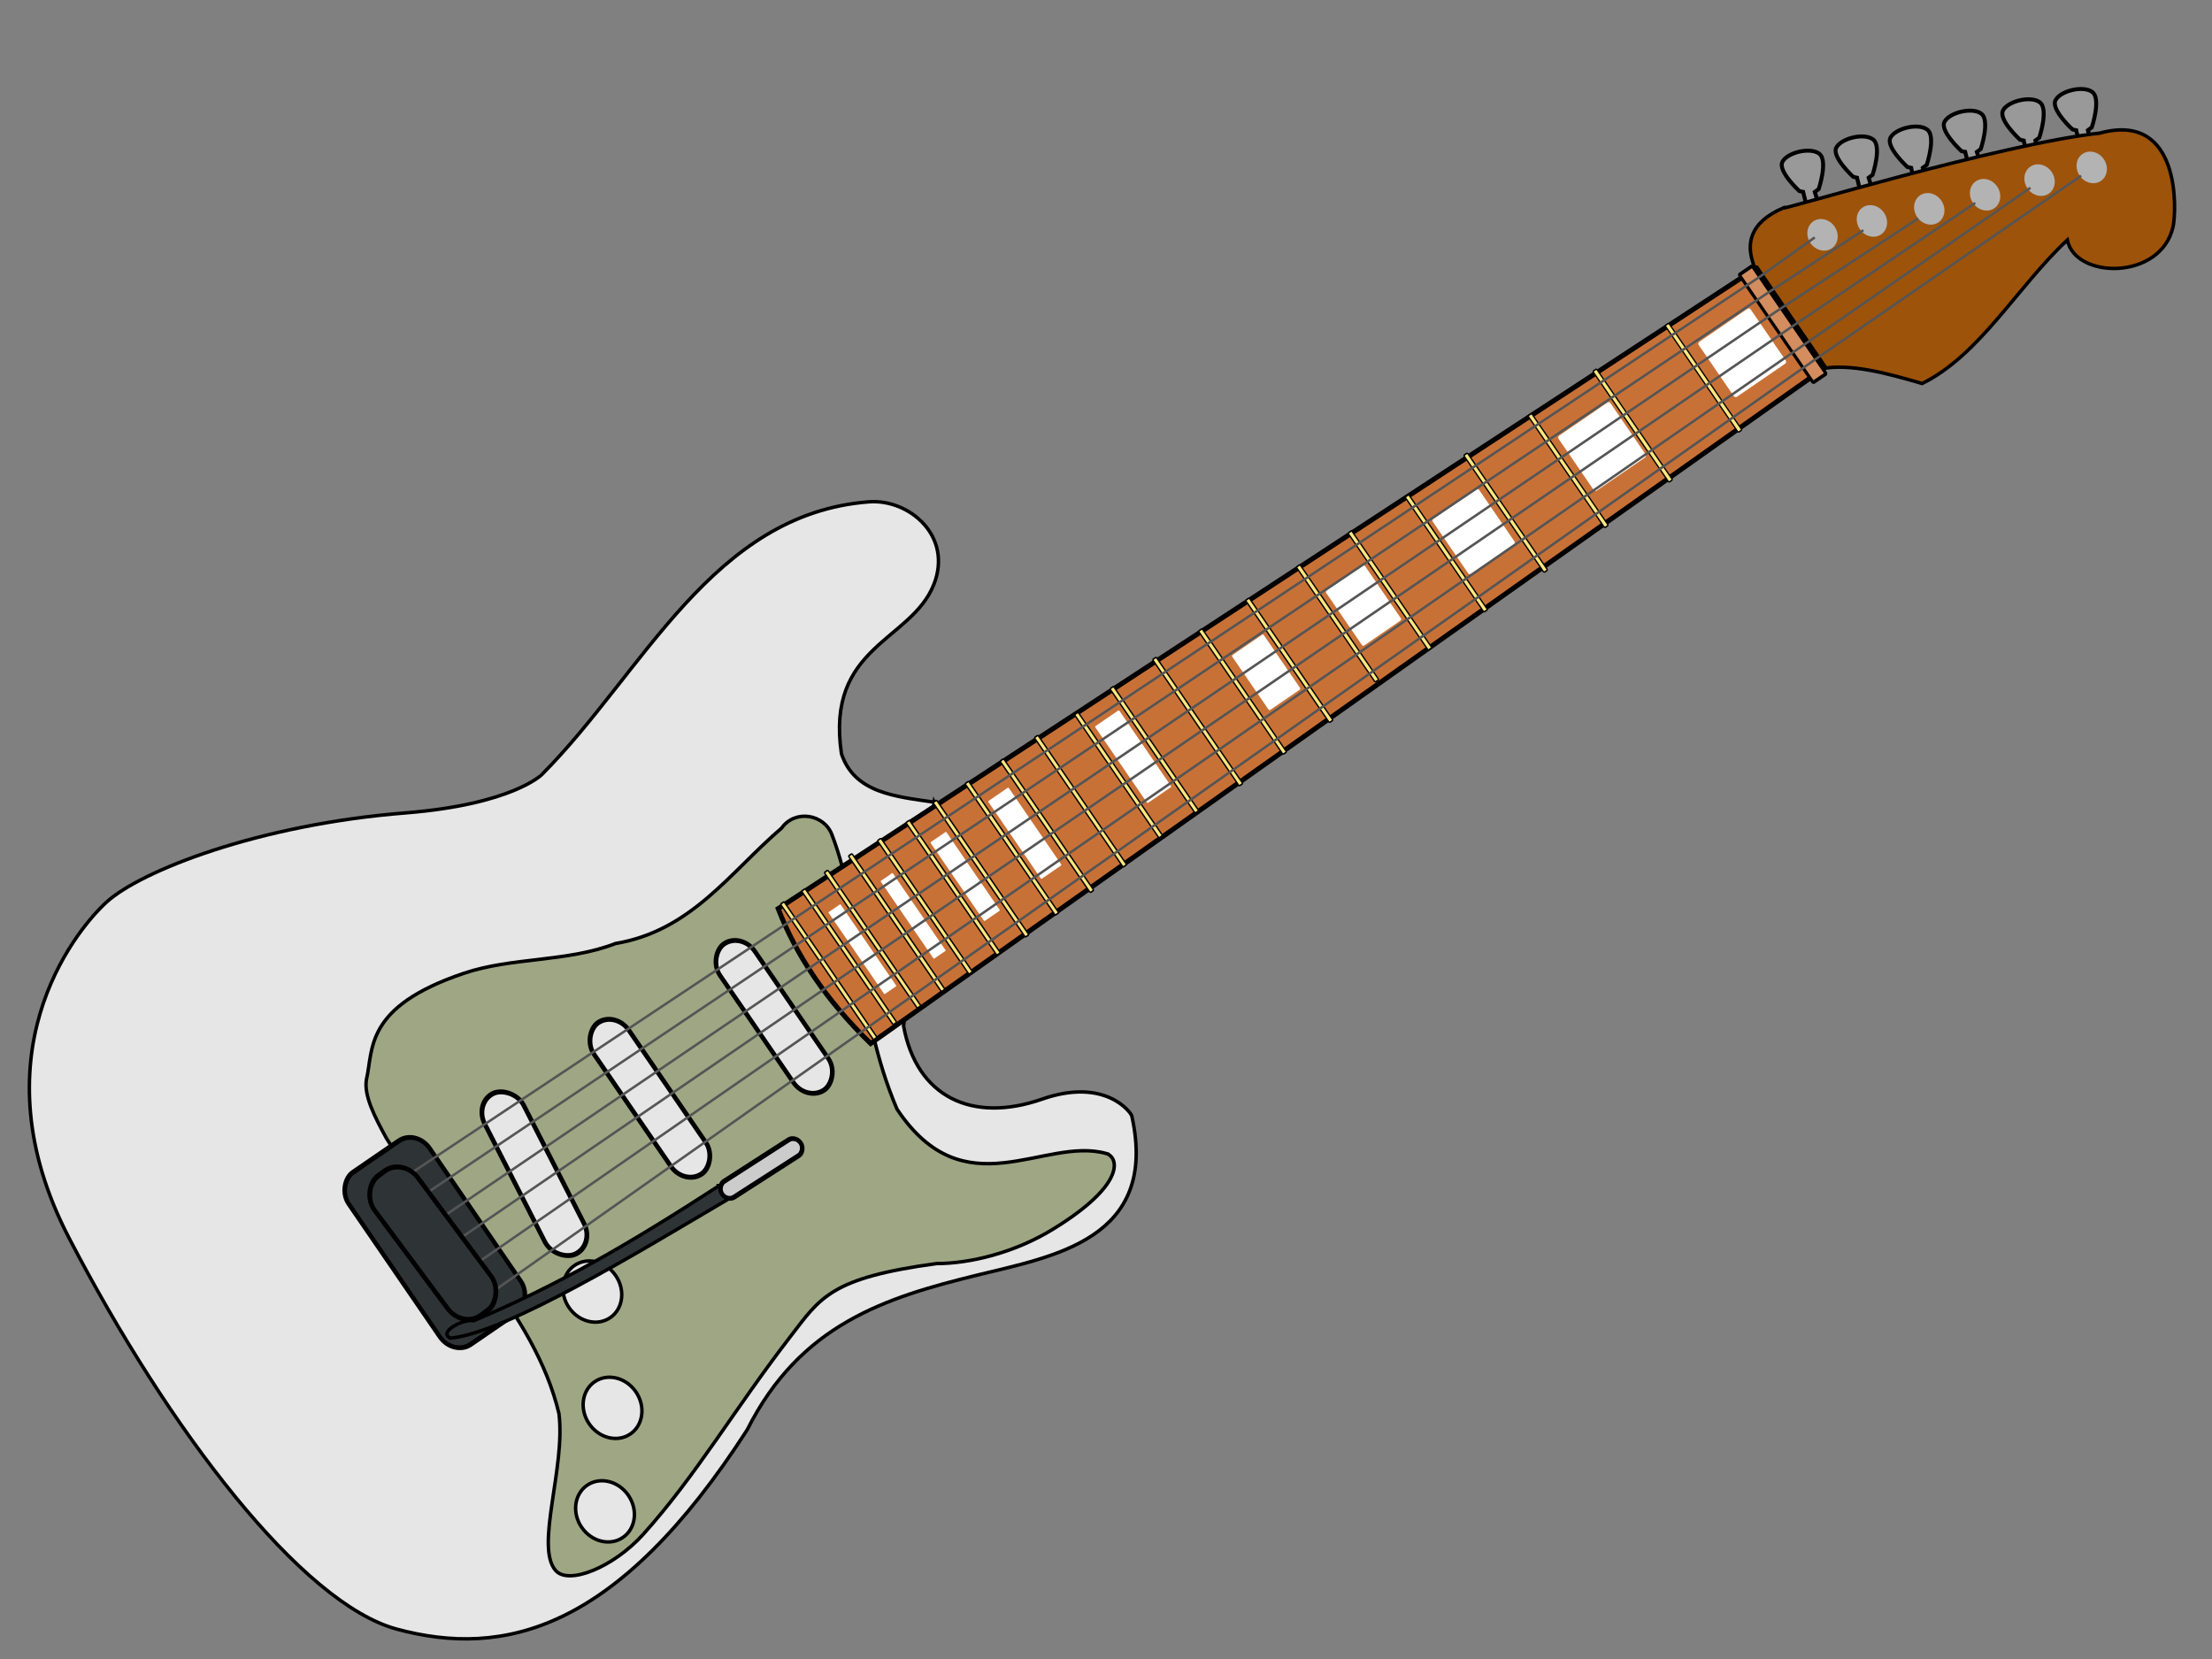 <?xml version="1.0" encoding="UTF-8" standalone="no"?>
<svg width="640" xmlns="http://www.w3.org/2000/svg" height="480">
 <rect width="100%" height="100%" fill="#808080" stroke="none"/>
 <g id="layer1" transform="rotate(55.561 331.26 210.08)">
  <g id="g5550">
   <g fill-rule="evenodd">
    <g stroke="#000">
     <path id="path4527" fill="#e6e6e6" d="m314.93 272.81c-7.738 8.396-15.247 17.509-26.72 14.211-28.383-13.833-15.368-35.025-25.276-49.737-8.449-12.546-24.506-8.102-30.331 1.938-22.832 39.356 3.861 81.819 11.555 122.73 0.013 0.012 2.214 11.946-13.087 38.632-21.485 37.303-29.535 72.907-27.716 86.034 1.819 13.126 15.587 56.797 74.022 63.948 62.218 7.613 125.25 4.317 146.96-14.211 24.373-20.801 36.629-52.295 9.749-116.27-16.503-29.876-8.869-54.646 0.722-80.096 8.034-21.32 21.216-49.305-12.638-62.979-0.945-0.382-13.615-0.08-18.704 18.603-5.667 20.807-21.131 29.624-40.152 21.122l-48.385-43.924z"/>
     <path id="path4529" fill="#9fa684" d="m426.87 289.28c-14.333 12.107-9.543 43.092-44.774 42.632-30.746-6.208-50.745-23.279-76.188-29.39-6.098-1.465-12.082 4.547-9.749 10.981 2.06 19.352 9.757 38.317 0.361 58.457-3.412 14.562-13.693 26.925-17.693 41.017-8.349 29.415 3.327 34.043 9.388 40.694 3.342 3.248 10.207 4.134 17.332 4.845 31.295 1.288 65.53-7.065 93.882 3.876 14.001 7.225 27.754 27.444 36.83 26.483 5.819-0.616 8.746-14.493 5.777-26.806-5.36-22.231-14.91-42.164-23.109-67.5-4.372-13.511-7.48-19.094 6.5-46.83 5.397-7.893 10.142-20.148 10.832-33.266 1.32-25.073-6.476-27.652-9.388-25.191z"/>
     <g id="g5508" stroke-linecap="round" fill="#e6e6e6">
      <rect id="rect5502" transform="matrix(1.43 0 0 1.279 -691.46 172.76)" rx="4.79" ry="4.79" height="9.579" width="35.843" y="130.77" x="703.37" stroke-width="1.017"/>
      <rect id="rect5504" transform="matrix(1.43 0 0 1.279 -691.46 172.76)" rx="4.781" ry="4.781" height="9.563" width="37.09" y="164.37" x="702.11" stroke-width="1.034"/>
      <rect id="rect5506" transform="matrix(1.415 .184 .207 -1.266 -691.46 172.76)" rx="4.874" ry="4.874" height="9.747" width="36.585" y="-99.51" x="723.21" stroke-width="1.036"/>
     </g>
     <g stroke-width="1.146" fill="#999">
      <path id="path4498" d="m341.47-109.63l-0.835 0.755s-8.328 1.949-9.744-0.766c-1.416-2.715 0.973-9.047 4.081-10.095 3.108-1.048 8.352 5.903 8.352 5.903l0.053 1.409 3.854 1.247-1.294 3.201-4.467-1.654z"/>
      <path id="path12964" d="m335.33-95.422l-0.835 0.755s-8.328 1.949-9.744-0.766 0.973-9.047 4.081-10.095c3.108-1.048 8.352 5.903 8.352 5.903l0.053 1.409 3.854 1.247-1.294 3.201-4.467-1.654z"/>
      <path id="path4500" d="m328.47-79.596l-0.835 0.755s-8.328 1.949-9.744-0.766c-1.416-2.715 0.973-9.047 4.081-10.095 3.108-1.048 8.352 5.903 8.352 5.903l0.053 1.409 3.854 1.246-1.294 3.201-4.467-1.654z"/>
      <path id="path4502" d="m323.42-64.094l-0.835 0.755s-8.328 1.949-9.744-0.766c-1.415-2.715 0.973-9.047 4.081-10.095 3.108-1.048 8.352 5.903 8.352 5.903l0.053 1.409 3.854 1.247-1.294 3.201-4.467-1.654z"/>
      <path id="path4504" d="m316.92-49.56l-0.835 0.755s-8.328 1.949-9.744-0.766 0.973-9.047 4.081-10.095c3.108-1.048 8.352 5.903 8.352 5.903l0.053 1.409 3.854 1.247-1.294 3.201-4.467-1.654z"/>
      <path id="path4506" d="m311.5-34.381l-0.835 0.755s-8.328 1.949-9.744-0.766c-1.416-2.715 0.973-9.047 4.081-10.095 3.108-1.048 8.352 5.903 8.352 5.903l0.053 1.409 3.854 1.246-1.294 3.201-4.467-1.654z"/>
     </g>
     <path id="path4496" fill="#9d530a" d="m323.6-10.108c-9.629-1.292-13.48-6.89-11.555-16.794 0.445 0.398 20.471-62.799 33.942-87.847 8.046-23.26 31.327-5.435 34.303-2.261 10.949 11.68-3.376 31.987-14.082 27.452 2.889 19.378 13.164 39.755 10.471 58.134-8.229 6.71-16.438 13.746-19.86 21.316h-33.22z"/>
     <path id="path12980" stroke-width="1.424" fill="#c87137" d="m322.01-10.816l-7.199 338.28c13.929 3.292 29.53 3.595 47.309 0l-5.142-338.28h-34.968z"/>
     <g fill="#ffe680">
      <rect id="rect12982" transform="matrix(1.43 0 0 1.279 -359.62 172.76)" rx=".213" ry=".213" height=".981" width="33.278" y="118.97" x="471.14" stroke-width=".322"/>
      <rect id="rect12984" transform="matrix(1.43 0 0 1.279 -359.62 172.76)" rx=".214" ry=".214" height=".983" width="32.771" y="113.37" x="471.39" stroke-width=".319"/>
      <g stroke-width=".322">
       <rect id="rect12986" transform="matrix(1.43 0 0 1.279 -359.62 172.76)" rx=".213" ry=".213" height=".981" width="33.278" y="106.76" x="470.89"/>
       <rect id="rect12988" transform="matrix(1.43 0 0 1.279 -359.62 172.76)" rx=".213" ry=".213" height=".981" width="33.278" y="100.15" x="470.89"/>
      </g>
      <rect id="rect12990" transform="matrix(1.43 0 0 1.279 -359.62 172.76)" rx=".214" ry=".214" height=".983" width="32.771" y="92.775" x="471.65" stroke-width=".319"/>
      <rect id="rect12992" transform="matrix(1.43 0 0 1.279 -359.62 172.76)" rx=".214" ry=".214" height=".984" width="32.518" y="85.145" x="471.9" stroke-width=".318"/>
      <rect id="rect12994" transform="matrix(1.43 0 0 1.279 -359.62 172.76)" rx=".214" ry=".214" height=".982" width="33.025" y="77.517" x="471.65" stroke-width=".32"/>
      <g stroke-width=".317">
       <rect id="rect12996" transform="matrix(1.43 0 0 1.279 -359.62 172.76)" rx=".214" ry=".214" height=".985" width="32.265" y="69.123" x="472.16"/>
       <rect id="rect12998" transform="matrix(1.43 0 0 1.279 -359.62 172.76)" rx=".214" ry=".214" height=".985" width="32.265" y="59.714" x="472.41"/>
      </g>
      <rect id="rect13000" transform="matrix(1.43 0 0 1.279 -359.62 172.76)" rx=".215" ry=".215" height=".987" width="31.758" y="50.303" x="472.41" stroke-width=".315"/>
      <rect id="rect13002" transform="matrix(1.43 0 0 1.279 -359.62 172.76)" rx=".216" ry=".216" height=".994" width="30.239" y="39.874" x="473.17" stroke-width=".308"/>
      <rect id="rect13004" transform="matrix(1.43 0 0 1.279 -359.62 172.76)" rx=".216" ry=".216" height=".992" width="30.492" y="29.956" x="472.91" stroke-width=".31"/>
      <rect id="rect13006" transform="matrix(1.43 0 0 1.279 -359.62 172.76)" rx=".215" ry=".215" height=".99" width="30.999" y="18.259" x="472.92" stroke-width=".312"/>
      <rect id="rect13008" transform="matrix(1.43 0 0 1.279 -359.62 172.76)" rx=".219" ry=".219" height="1.007" width="27.201" y="-100.77" x="475.2" stroke-width=".295"/>
      <rect id="rect13010" transform="matrix(1.43 0 0 1.279 -359.62 172.76)" rx=".22" ry=".22" height="1.012" width="26.189" y="-120.1" x="475.83" stroke-width=".29"/>
     </g>
     <g stroke-width="0" fill="#fff">
      <rect id="rect13012" transform="matrix(1.43 0 0 1.279 -359.62 172.76)" rx=".111" ry=".111" height="3.306" width="20.09" y="108.78" x="477.99"/>
      <rect id="rect13014" transform="matrix(1.43 0 0 1.279 -359.62 172.76)" rx=".111" ry=".111" height="3.306" width="19.073" y="95.047" x="478.75"/>
      <rect id="rect13016" transform="matrix(1.43 0 0 1.279 -359.62 172.76)" rx=".145" ry=".145" height="4.323" width="19.327" y="79.788" x="477.99"/>
      <rect id="rect13018" transform="matrix(1.43 0 0 1.279 -359.62 172.76)" rx=".187" ry=".187" height="5.595" width="19.073" y="62.495" x="477.73"/>
      <rect id="rect13020" transform="matrix(1.43 0 0 1.279 -359.62 172.76)" rx=".221" ry=".221" height="6.612" width="18.819" y="31.978" x="477.48"/>
      <rect id="rect13022" transform="matrix(1.43 0 0 1.279 -359.62 172.76)" rx=".426" ry=".426" height="12.715" width="13.478" y="-63.388" x="481.55"/>
     </g>
     <rect id="rect13024" transform="matrix(1.43 0 0 1.279 -359.62 172.76)" rx=".221" ry=".221" height="3.56" width="26.448" y="-142.99" x="475.83" stroke-width=".712" fill="#d38d5f"/>
     <g stroke-width="0" fill="#fff">
      <rect id="rect13028" transform="matrix(1.43 0 0 1.279 -359.62 172.76)" rx=".477" ry=".477" height="14.241" width="13.478" y="-137.14" x="482.44"/>
      <rect id="rect13030" transform="matrix(1.43 0 0 1.279 -359.62 172.76)" rx=".477" ry=".477" height="14.241" width="13.478" y="-98.991" x="482.06"/>
      <rect id="rect13032" transform="matrix(1.43 0 0 1.279 -359.62 172.76)" rx=".358" ry=".358" height="10.681" width="13.478" y="-32.362" x="481.29"/>
      <rect id="rect13034" transform="matrix(1.43 0 0 1.279 -359.62 172.76)" rx=".289" ry=".289" height="8.646" width="13.478" y="-4.642" x="481.29"/>
     </g>
     <g fill="#ffe680">
      <rect id="rect13036" transform="matrix(1.43 0 0 1.279 -359.62 172.76)" rx=".218" ry=".218" height="1" width="28.72" y="-65.922" x="474.44" stroke-width=".302"/>
      <rect id="rect13038" transform="matrix(1.43 0 0 1.279 -359.62 172.76)" rx=".219" ry=".219" height="1.006" width="27.454" y="-82.964" x="475.2" stroke-width=".296"/>
      <rect id="rect13040" transform="matrix(1.43 0 0 1.279 -359.62 172.76)" rx=".218" ry=".218" height="1.003" width="28.214" y="-49.648" x="474.69" stroke-width=".299"/>
      <rect id="rect13042" transform="matrix(1.43 0 0 1.279 -359.62 172.76)" rx=".218" ry=".218" height="1" width="28.72" y="-34.388" x="474.18" stroke-width=".302"/>
      <rect id="rect13044" transform="matrix(1.43 0 0 1.279 -359.62 172.76)" rx=".218" ry=".218" height="1.003" width="28.214" y="-20.402" x="473.93" stroke-width=".299"/>
      <rect id="rect13046" transform="matrix(1.43 0 0 1.279 -359.62 172.76)" rx=".216" ry=".216" height=".995" width="29.986" y="-6.665" x="473.68" stroke-width=".307"/>
      <rect id="rect13048" transform="matrix(1.43 0 0 1.279 -359.62 172.76)" rx=".216" ry=".216" height=".994" width="30.239" y="6.051" x="473.42" stroke-width=".308"/>
     </g>
    </g>
    <g fill="#b3b3b3">
     <path id="path13060" d="m352.1-92.731c0 2.335-2.116 4.228-4.727 4.228-2.611 0-4.727-1.893-4.727-4.228s2.116-4.228 4.727-4.228c2.611 0 4.727 1.893 4.727 4.228z"/>
     <path id="path13062" d="m346.67-77.341c0 2.335-2.116 4.228-4.727 4.228s-4.727-1.893-4.727-4.228 2.116-4.228 4.727-4.228c2.611 0 4.727 1.893 4.727 4.228z"/>
     <path id="path13064" d="m340.9-61.714c0 2.335-2.116 4.228-4.727 4.228s-4.727-1.893-4.727-4.228c0-2.335 2.116-4.228 4.727-4.228 2.611 0 4.727 1.893 4.727 4.228z"/>
     <path id="path13066" d="m334.4-46.05c0 2.335-2.116 4.228-4.727 4.228s-4.727-1.893-4.727-4.228 2.116-4.228 4.727-4.228c2.611 0 4.727 1.893 4.727 4.228z"/>
     <path id="path13068" d="m357.6-107.26c0 2.335-2.116 4.228-4.727 4.228-2.611 0-4.727-1.893-4.727-4.228 0-2.335 2.116-4.228 4.727-4.228s4.727 1.893 4.727 4.228z"/>
     <path id="path13076" d="m329.64-31.994c0 2.335-2.116 4.228-4.727 4.228-2.611 0-4.727-1.893-4.727-4.228 0-2.335 2.116-4.228 4.727-4.228 2.611 0 4.727 1.893 4.727 4.228z"/>
    </g>
    <g stroke-linecap="round" stroke="#000">
     <g id="g5523" fill="#e6e6e6">
      <path id="path5515" d="m384.93 434.46c0 4.521-4.097 8.185-9.152 8.185-5.054 0-9.152-3.665-9.152-8.185s4.097-8.185 9.152-8.185c5.054 0 9.152 3.665 9.152 8.185z"/>
      <path id="path5517" d="m415.98 448.67c0 4.521-4.097 8.185-9.152 8.185s-9.152-3.665-9.152-8.185c0-4.521 4.097-8.185 9.152-8.185s9.152 3.665 9.152 8.185z"/>
      <path id="path5521" d="m439.45 467.4c0 4.521-4.097 8.185-9.152 8.185s-9.152-3.665-9.152-8.185c0-4.521 4.097-8.185 9.152-8.185s9.152 3.665 9.152 8.185z"/>
     </g>
     <rect id="rect5528" transform="matrix(1.43 0 0 1.279 -359.62 172.76)" rx="4.781" ry="4.781" height="22.223" width="42.174" y="216.63" x="466.98" fill="#2e3436"/>
    </g>
    <g stroke="#555" fill="none">
     <path id="path13052" stroke-width=".715" d="m353.12-103.36l0.326 93.507 6.178 475.8"/>
     <g stroke-width=".714">
      <path id="path13050" d="m330.48-42.496l-0.674 32.73-4.725 476.85"/>
      <path id="path13056" d="m342.29-73.657l-0.482 63.378-0.364 476.62"/>
      <path id="path13058" d="m336.64-57.49l-1.011 48.899-2.181 475.07"/>
      <path id="path13074" d="m324.25-29.717l0.395 19.77-6.906 477.37"/>
      <path id="path13054" d="m347.7-89.31l0.29 54.328 2.181 501.64"/>
     </g>
    </g>
    <g stroke="#000">
     <rect id="rect5530" transform="matrix(1.429 -.055 .054 1.278 -359.62 172.76)" rx="5.154" ry="5.154" height="12.25" width="35.061" stroke-linecap="round" y="242.85" x="461.34" stroke-width="1.045" fill="#2e3436"/>
     <g id="g5546">
      <path id="path5532" fill="#2e3436" d="m371.26 386.82c-0.79 30.874-2.591 54.65-7.944 80.742-2.154 2.094-3.205 10.456 0.361 8.397 7.912-14.425 10.251-59.543 12.277-89.139h-4.694z"/>
      <rect id="rect5538" transform="matrix(1.429 .034 -.038 1.278 -359.62 172.76)" rx="1.894" ry="1.894" height="21.213" width="3.788" stroke-linecap="round" y="133.09" x="515.35" fill="#ccc"/>
     </g>
    </g>
   </g>
  </g>
 </g>
</svg>
